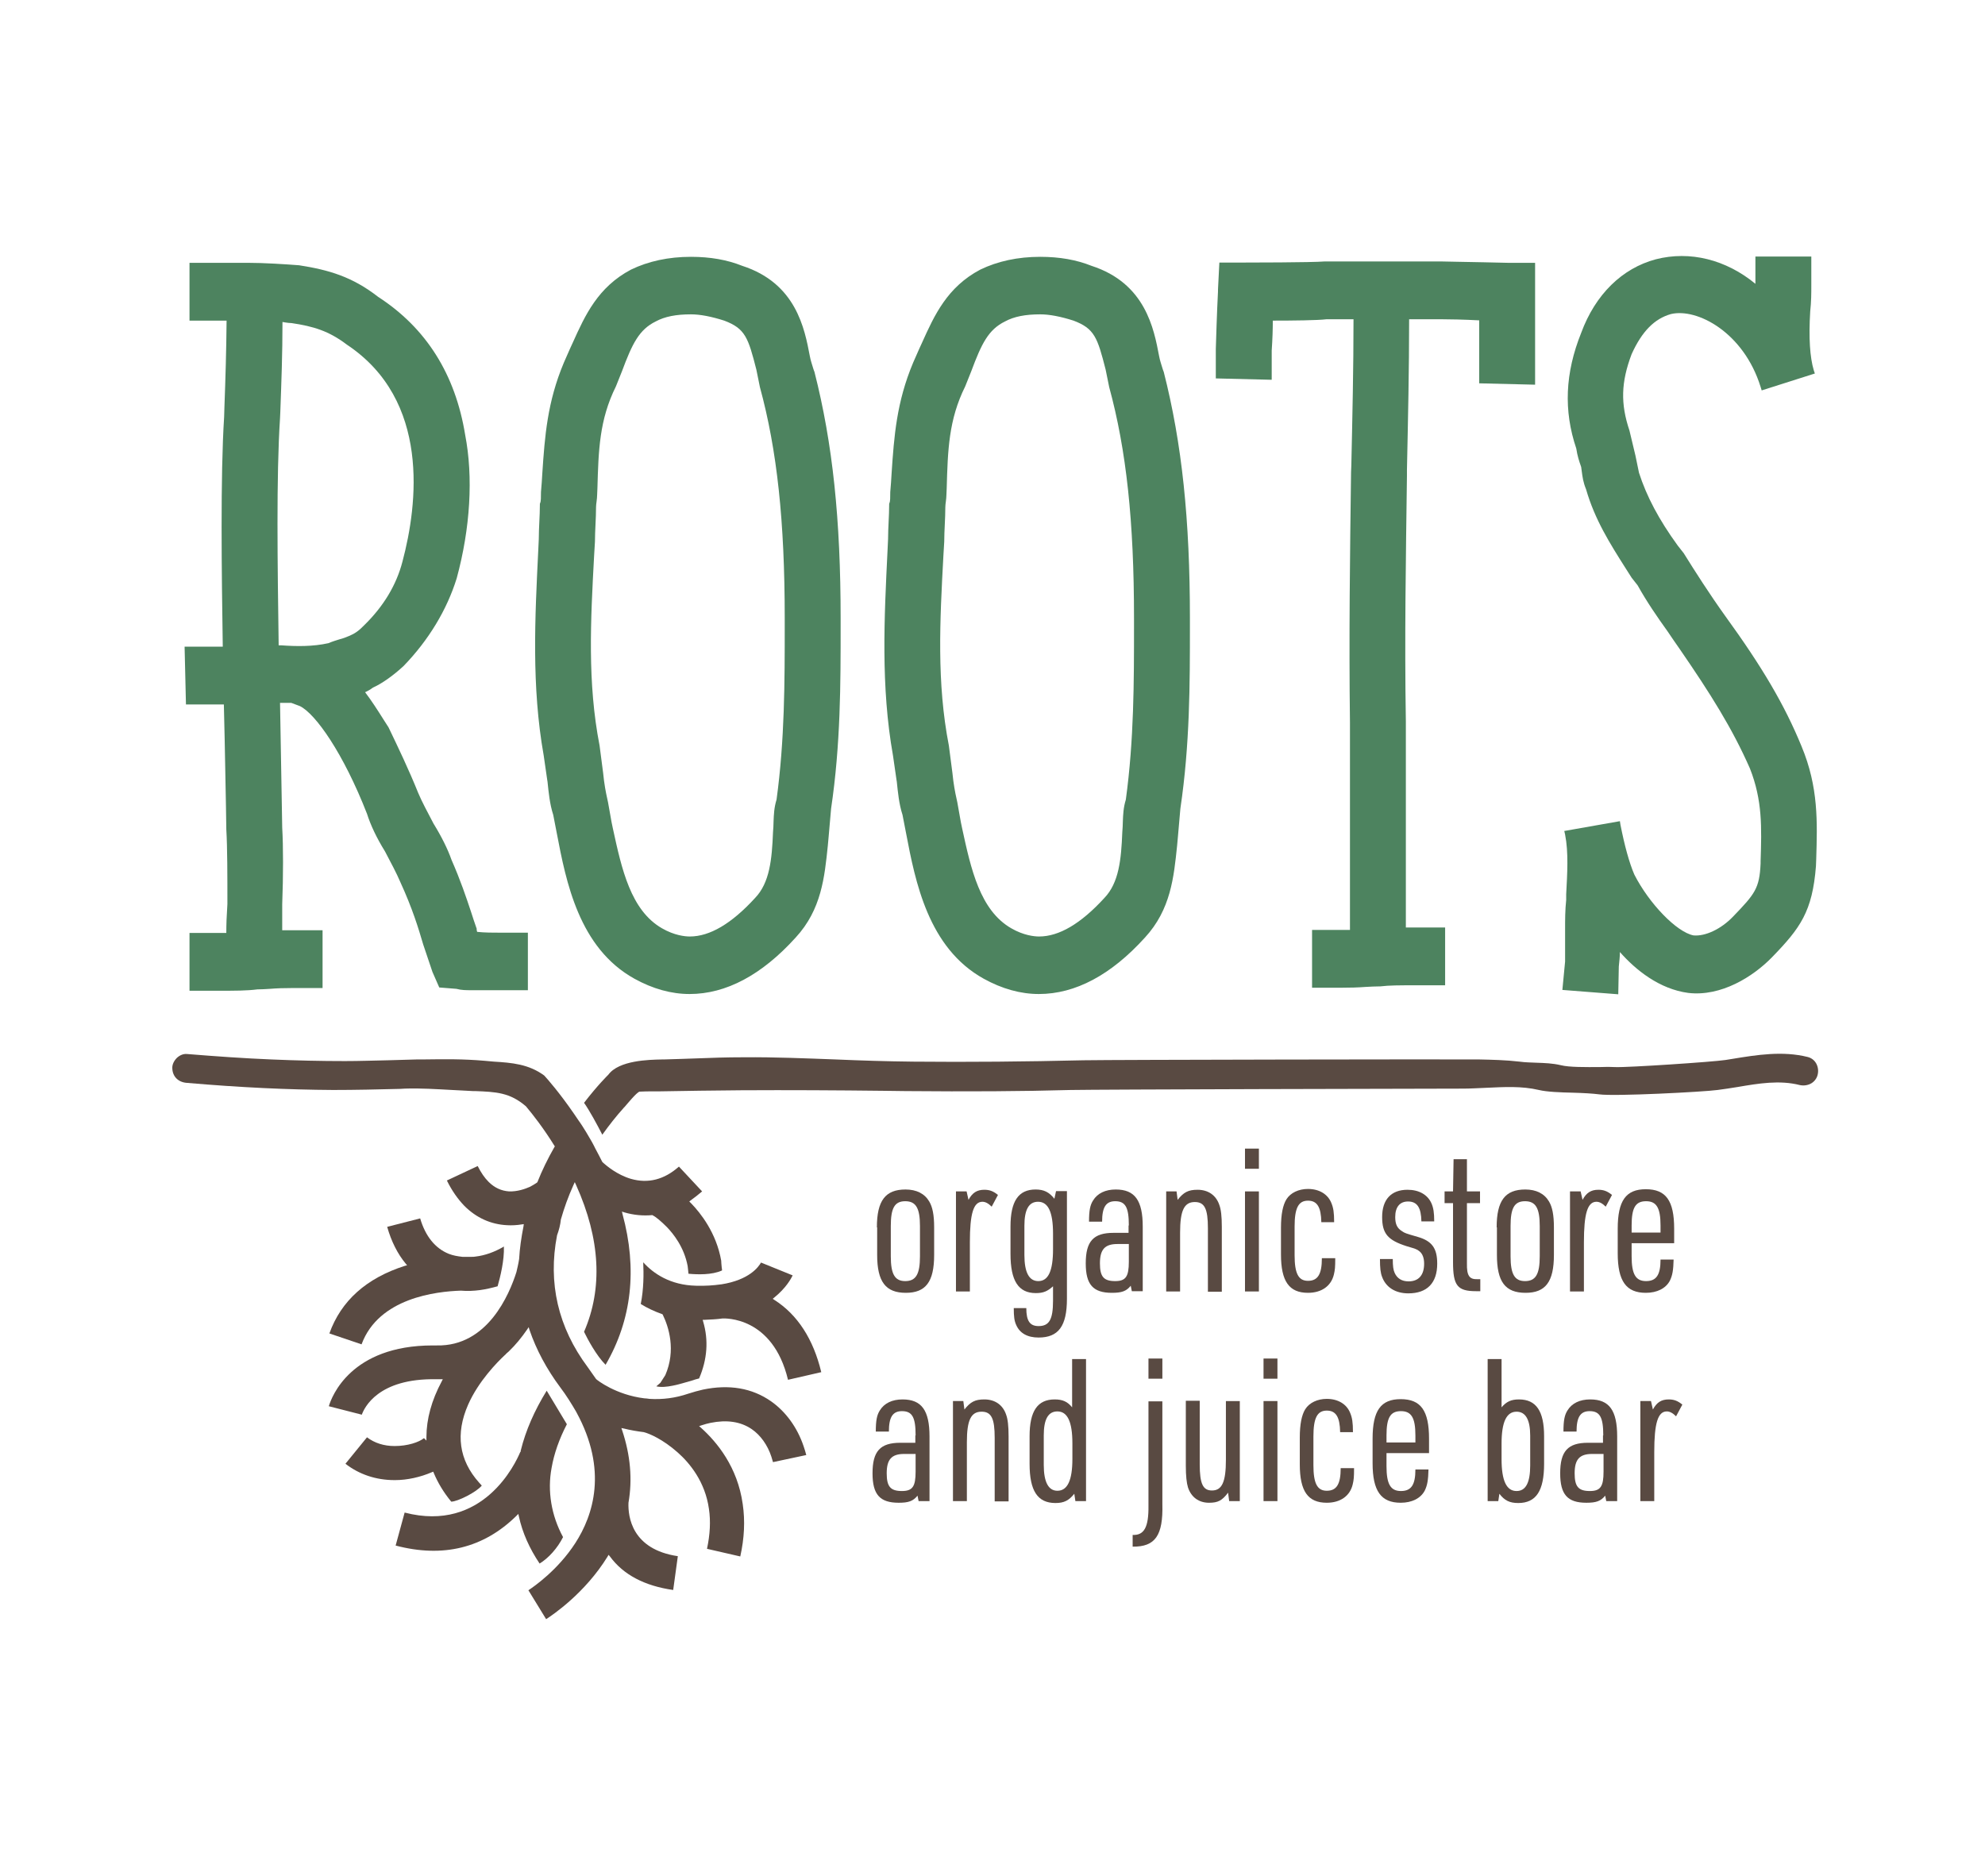 <?xml version="1.0" encoding="utf-8"?>
<!-- Generator: Adobe Illustrator 21.0.0, SVG Export Plug-In . SVG Version: 6.00 Build 0)  -->
<svg version="1.1" xmlns="http://www.w3.org/2000/svg" xmlns:xlink="http://www.w3.org/1999/xlink" x="0px" y="0px"
	 viewBox="0 0 728 688" style="enable-background:new 0 0 728 688;" xml:space="preserve">
<style type="text/css">
	.st0{fill:#4D835F;}
	.st1{fill:#594A42;}
	.st2{fill:#007C6E;}
</style>
<g id="background">
</g>
<g id="object">
	<g>
		<path class="st0" d="M69.5,257l-0.4-18.5H83c-0.4-30.3-0.9-64.2,0.4-85.5c0.4-12.7,0.9-24,0.9-36.6H70.8V97.7h20
			c5.7,0,13.5,0.5,18.7,0.9c11.8,1.8,19.6,4.5,28.3,11.3c17.4,11.3,27.9,28,31.4,49.8c3,15.8,1.7,34.4-3.1,52
			c-3.5,11.3-10,22.2-19.2,31.7c-3.9,3.6-7.8,6.3-10.9,7.7c-1.7,1.4-3,1.8-4.4,2.3c3,3.6,6.1,8.6,9.6,14c3.5,7.2,7.4,15.4,10.9,24
			c1.3,3.2,3.5,7.2,5.7,11.3c3,5,5.2,9.5,6.5,13.1c4.8,10.9,7,19,9.1,24.9c0,1.4,0.4,1.8,0.4,2.3c3.1,0.5,6.5,0.5,9.6,0.5h8.7v18.5
			h-8.7h-10.9c-1.7,0-3.5,0-5.2-0.5l-5.7-0.5l-2.2-5l-3-9c-1.7-5.9-3.9-13.6-8.7-24c-1.3-3.2-3.5-7.2-5.7-11.3
			c-3-5-5.2-9.5-6.5-13.6c-8.3-21.3-18.7-37.1-25.3-40.3l-3.5-1.4h-5.7c0.4,25.3,0.9,45.2,0.9,47c0.4,6.8,0.4,17.6,0,28v10.9H117
			V361h-9.1c-6.5,0-10,0.5-13.5,0.5c-3.9,0.5-7.8,0.5-14.8,0.5h-8.7v-18.5h13.5c0-3.6,0-6.8,0.4-11.8c0-10.4,0-20.8-0.4-27.6
			c0-5-0.4-23.5-0.9-47H69.5z M100.9,238h2.2c6.5,0.5,12.2,0.5,17.9-0.9c3-1.4,4.8-1.4,7.8-2.7c2.2-0.9,3.9-2.3,5.7-4.1
			c7.4-7.2,12.2-15.4,14.4-24c3.5-13.1,13.9-57.9-20.9-81c-6.5-5-12.2-6.8-20.9-8.1c-1.3,0-3-0.5-4.8-0.5c0,13.1-0.4,24.4-0.9,36.6
			C100,174.7,100.5,207.2,100.9,238"/>
		<path class="st0" d="M193.7,363.2h-20.9c-1.8,0-3.6,0-5.4-0.5l-6.3-0.5l-2.5-5.7l-3.4-10.1c-1.7-5.8-3.9-13.1-8.4-22.9
			c-1.3-3.1-3.5-7.2-5.6-11.2c-3.1-5-5.3-9.7-6.6-13.8c-8.7-22.3-18.9-36.7-24.6-39.5l-3.2-1.2h-4.1c0.2,13.8,0.5,25.9,0.6,34.2
			c0.1,6.7,0.2,10.8,0.2,11.6c0.4,6.8,0.4,17.6,0,28.1l0,9.5h14.8v21.2h-10.5c-3.7,0-6.4,0.1-8.8,0.3c-1.7,0.1-3.2,0.2-4.6,0.2
			c-4,0.5-7.9,0.5-14.9,0.5h-10v-21.2H83c0-3.2,0.1-6.1,0.4-10.6c0-10.1,0-20.7-0.4-27.4c0-3.1-0.2-11.3-0.4-22.7
			c-0.1-6.7-0.3-14.6-0.5-23.1H68.2l-0.5-21.2h14c-0.4-26.7-0.9-62.6,0.5-84.3l0.1-3.4c0.4-10.7,0.7-20.9,0.8-31.9H69.5V96.4h21.4
			c5.8,0,13.6,0.5,18.8,0.9c10.9,1.7,19.5,4.2,29,11.6c17.6,11.4,28.3,28.4,31.9,50.6c3,15.5,1.9,34.2-3.1,52.6
			c-3.6,11.6-10.3,22.7-19.5,32.2c-3.9,3.6-7.9,6.4-11.2,7.9c-1.1,0.8-2,1.3-2.9,1.7c2.3,3,4.6,6.6,7,10.4l1.6,2.5
			c3.5,7.3,7.4,15.4,10.9,24.1c1.3,3.1,3.5,7.2,5.6,11.2c2.9,4.7,5.2,9.3,6.6,13.3c3.3,7.5,5.4,13.8,7.1,18.9c0.7,2.3,1.4,4.2,2,6
			l0.1,0.2v0.2c0,0.5,0.1,0.8,0.2,1.1c2.8,0.3,5.8,0.3,8.6,0.3h10V363.2z M162.8,359.8l5.1,0.4c1.6,0.4,3.2,0.4,4.9,0.4h18.3v-15.9
			h-7.4c-3.1,0-6.6,0-9.8-0.5l-1.1-0.2v-1.1c0,0,0,0-0.1-0.1c-0.1-0.4-0.3-1-0.4-1.9c-0.6-1.8-1.3-3.7-2-5.8c-1.7-5-3.7-11.3-7-18.7
			c-1.4-3.9-3.6-8.4-6.5-13c-2.2-4.1-4.4-8.3-5.8-11.5c-3.5-8.5-7.4-16.7-10.8-23.9l-1.4-2.2c-2.8-4.4-5.4-8.5-8-11.6l-1.2-1.5
			l1.8-0.6c1.2-0.4,2.4-0.8,4-2.1l0.3-0.2c3-1.3,6.9-4.1,10.5-7.5c8.9-9.2,15.4-20,18.8-31.1c4.9-17.9,5.9-36.2,3-51.4
			c-3.4-21.4-13.8-37.9-30.8-48.9c-8.1-6.3-15.4-9.2-27.8-11.1c-5.1-0.4-12.8-0.9-18.5-0.9H72.1V115h13.5v1.3
			c0,11.5-0.4,22.1-0.8,33.3l-0.1,3.4c-1.3,22-0.8,58.6-0.4,85.4l0,1.3H70.4l0.4,15.9h13.9l0,1.3c0.2,9,0.3,17.3,0.5,24.4
			c0.2,11.4,0.4,19.6,0.4,22.7c0.4,6.7,0.4,17.3,0.4,27.6c-0.4,5-0.4,8.2-0.4,11.8v1.3H72.1v15.9h7.4c7,0,10.8,0,14.7-0.4l0.2,0
			c1.4,0,2.9-0.1,4.6-0.2c2.3-0.1,5.1-0.3,8.9-0.3h7.8v-15.9h-14.8v-12.2c0.4-10.5,0.4-21.2,0-28c0-0.9-0.1-5.1-0.2-11.6
			c-0.2-8.6-0.4-21.2-0.7-35.5l0-1.3h7.2l3.7,1.4c7.3,3.5,18,20.4,26,41c1.3,4,3.4,8.5,6.4,13.4c2.2,4.1,4.4,8.3,5.8,11.5
			c4.6,9.9,6.7,17.3,8.5,23.2l0.3,0.9l3,9L162.8,359.8z M109.9,239.6c-2.4,0-4.7-0.1-6.9-0.3l-3.4,0l0-1.3
			c-0.4-29.5-0.9-63,0.4-84.7l0.1-2.2c0.4-11.4,0.8-22.1,0.8-34.4v-1.3h1.3c1,0,2,0.1,2.9,0.3c0.7,0.1,1.4,0.2,1.9,0.2l0.2,0
			c8.5,1.3,14.5,3.1,21.5,8.4c23.7,15.7,31.3,45,21.4,82.4c-2.3,9-7.2,17.2-14.7,24.6c-2,2.1-3.9,3.4-6.1,4.3
			c-1.6,0.7-2.8,1.1-4.1,1.4c-1.2,0.3-2.3,0.7-3.7,1.3l-0.2,0.1C117.4,239.3,113.6,239.6,109.9,239.6 M102.2,236.7h0.9
			c5.6,0.4,11.6,0.5,17.4-0.8c1.6-0.7,2.8-1,4-1.4c1.2-0.3,2.3-0.7,3.7-1.3c1.9-0.8,3.5-1.9,5.3-3.8c7.2-7,11.9-14.9,14.1-23.4
			c5.6-21,10.3-59.2-20.4-79.6c-6.6-5-12.2-6.7-20.3-7.9c-0.7,0-1.4-0.1-2.1-0.2c-0.4-0.1-0.8-0.1-1.2-0.2c0,11.8-0.4,22.1-0.8,33.1
			l-0.1,2.2C101.3,174.7,101.8,207.5,102.2,236.7"/>
		<path class="st0" d="M233.3,357.9c-19.6-10.9-24.4-34.4-27.9-52.5l-1.3-6.8c-1.3-4.1-1.7-8.6-2.2-12.7l-1.3-9
			c-4.8-26.7-3-53.4-1.7-79.2c0-4.1,0.4-8.6,0.4-12.7c0.4-0.9,0.4-2.3,0.4-4.5c1.3-16.3,1.3-30.3,8.3-47l2.2-5
			c4.8-10.4,9.1-21.7,21.8-28.5c6.5-3.2,13.9-4.5,21.3-4.5c6.5,0,12.6,0.9,18.3,3.2c18.3,5.9,21.8,20.4,24,32.1
			c0.4,2.3,1.3,4.5,1.7,5.9c6.5,25.8,9.6,53.8,9.6,90v2.7c0,21.3,0,43.4-3.5,67l-0.9,10.4c-1.3,12.2-1.7,25.3-11.8,36.2
			c-12.2,13.6-24.8,20.4-37.9,20.4C246.4,363.3,239.9,361.5,233.3,357.9 M239.9,116.7c-6.5,3.2-9.1,8.6-13.1,19l-2.2,5.4
			c-6.5,13.1-6.5,25.3-7,40.3c0,1.4-0.4,3.2-0.4,4.5c0,4.1-0.4,8.6-0.4,12.7c-1.3,25.3-3,50.2,1.7,75.1l1.3,10
			c0.4,5,1.3,8.6,1.7,10.9l1.3,7.2c3.5,15.8,6.5,32.6,19.2,39.8c3.9,2.3,7.8,3.2,10.9,3.2c7.8,0,16.1-5,24.8-14.5
			c5.7-5.9,6.5-14.5,7-24.9c0.4-4.1,0-7.7,1.3-11.8c3-22.2,3-43.9,3-64.2v-2.7c0-34.4-2.6-61.1-9.1-85l-1.3-6.3
			c-3-12.2-4.4-15.8-12.6-19c-4.4-1.4-8.7-2.3-12.6-2.3C247.7,114,243.3,114.9,239.9,116.7"/>
		<path class="st0" d="M252.9,364.6c-6.7,0-13.5-1.9-20.2-5.6c-20.4-11.3-25.1-35.6-28.5-53.4l-1.3-6.7c-1.3-4-1.7-8.4-2.1-12.2
			l-0.1-0.6l-1.3-9c-4.5-25.3-3.2-50.6-2-75.1l0.2-4.3c0-2,0.1-4.2,0.2-6.3c0.1-2.1,0.2-4.3,0.2-6.3v-0.3l0.1-0.3
			c0.3-0.6,0.3-2,0.3-4c0.2-2.5,0.4-4.8,0.5-7c0.9-13.4,1.8-26,7.9-40.5l2.2-5c0.4-0.8,0.7-1.6,1.1-2.4c4.5-10,9.2-20.3,21.3-26.7
			c6.4-3.1,13.8-4.7,22-4.7c7.1,0,13.3,1.1,18.8,3.3c19.8,6.4,22.9,23.1,24.8,33.1c0.3,1.7,0.9,3.3,1.3,4.7c0.1,0.4,0.3,0.8,0.4,1.1
			c6.7,26.3,9.6,54.2,9.6,90.4v2.7c0,21.4,0,43.5-3.5,67.1l-0.9,10.3c-0.1,1.1-0.2,2.2-0.3,3.3c-1.2,11.5-2.3,23.4-11.8,33.7
			C279.4,357.6,266.3,364.6,252.9,364.6 M234,356.7c6.3,3.5,12.7,5.3,19,5.3c12.6,0,25-6.7,36.9-19.9c8.8-9.6,10-21.1,11.1-32.2
			c0.1-1.1,0.2-2.2,0.3-3.3l0.9-10.4c3.5-23.5,3.5-45.5,3.5-66.8v-2.7c0-36-2.9-63.7-9.5-89.7c-0.1-0.2-0.2-0.6-0.3-0.9
			c-0.5-1.3-1.1-3.2-1.4-5c-2.4-12.8-6.1-25.7-23.1-31.1c-5.3-2.1-11.1-3.1-17.9-3.1c-7.7,0-14.8,1.5-20.8,4.4
			c-11.2,6-15.7,15.9-20.1,25.5c-0.4,0.8-0.7,1.6-1.1,2.4l-2.2,5c-5.9,14.1-6.7,26.5-7.7,39.7c-0.2,2.3-0.3,4.6-0.5,7
			c0,2.1,0,3.6-0.4,4.7c0,2-0.1,4.1-0.2,6.1c-0.1,2.1-0.2,4.3-0.2,6.3l-0.2,4.4c-1.3,24.3-2.5,49.5,1.9,74.5l1.4,9.8
			c0.4,3.8,0.9,8,2.1,11.8l0,0.2l1.3,6.8C210.1,322.4,214.6,346,234,356.7 M252.9,346.1c-3.7,0-7.8-1.2-11.5-3.3
			c-12.5-7.2-15.9-22.9-19.3-38.2l-0.5-2.5l-1.3-7.3c-0.1-0.4-0.2-0.8-0.3-1.3c-0.5-2.3-1.1-5.5-1.5-9.7l-1.3-9.9
			c-4.5-23.3-3.3-46.2-2-70.4l0.3-5c0-2,0.1-4.2,0.2-6.3c0.1-2.1,0.2-4.3,0.2-6.3c0-0.8,0.1-1.6,0.2-2.4c0.1-0.7,0.2-1.5,0.2-2.1
			l0.1-2.4c0.4-13.8,0.7-25.8,7-38.5l2.1-5.3c3.7-9.9,6.5-16.2,13.7-19.7c3.7-1.9,8.3-2.9,14.1-2.9c3.7,0,8.1,0.8,13,2.3
			c9,3.4,10.4,7.5,13.5,19.9l1.3,6.4c6.3,23.3,9.2,49.6,9.2,85.3v2.7c0,20.7,0,42.2-3.1,64.4l0,0.2c-0.8,2.6-0.9,4.9-1,7.5
			c0,1.3-0.1,2.6-0.2,4c-0.4,10.3-1.3,19.4-7.3,25.6C269.7,341,261,346.1,252.9,346.1 M253.4,115.3c-5.4,0-9.6,0.8-12.9,2.6l0,0
			c-6.1,3-8.6,8.1-12.4,18.3l-2.2,5.5c-6.1,12.3-6.4,23.4-6.8,37.5l-0.1,2.3c0,0.7-0.1,1.6-0.2,2.4c-0.1,0.7-0.2,1.5-0.2,2.1
			c0,2.1-0.1,4.3-0.2,6.4c-0.1,2.1-0.2,4.3-0.2,6.3l-0.3,5c-1.3,24-2.5,46.7,2,69.8l1.3,10c0.4,4.1,1,7.2,1.5,9.4
			c0.1,0.5,0.2,1,0.3,1.4l1.3,7.3l0.5,2.4c3.2,14.7,6.5,29.9,18,36.5c4.5,2.6,8.4,3,10.2,3c7.3,0,15.3-4.7,23.9-14.1
			c5.4-5.6,6.2-14.2,6.6-24.1c0.1-1.4,0.2-2.7,0.2-3.9c0.1-2.6,0.2-5.2,1.1-8.1c3-22,3-43.3,3-63.9v-2.7c0-35.5-2.8-61.6-9.1-84.7
			l-1.3-6.4c-3-11.8-4.1-15.1-11.8-18C260.9,116.1,256.8,115.3,253.4,115.3"/>
		<path class="st0" d="M361.4,357.9c-19.6-10.9-24.4-34.4-27.9-52.5l-1.3-6.8c-1.3-4.1-1.7-8.6-2.2-12.7l-1.3-9
			c-4.8-26.7-3-53.4-1.7-79.2c0-4.1,0.4-8.6,0.4-12.7c0.4-0.9,0.4-2.3,0.4-4.5c1.3-16.3,1.3-30.3,8.3-47l2.2-5
			c4.8-10.4,9.1-21.7,21.8-28.5c6.5-3.2,13.9-4.5,21.3-4.5c6.5,0,12.6,0.9,18.3,3.2c18.3,5.9,21.8,20.4,24,32.1
			c0.4,2.3,1.3,4.5,1.7,5.9c6.5,25.8,9.6,53.8,9.6,90v2.7c0,21.3,0,43.4-3.5,67l-0.9,10.4c-1.3,12.2-1.7,25.3-11.8,36.2
			c-12.2,13.6-24.8,20.4-37.9,20.4C374.5,363.3,367.9,361.5,361.4,357.9 M367.9,116.7c-6.5,3.2-9.1,8.6-13.1,19l-2.2,5.4
			c-6.5,13.1-6.5,25.3-7,40.3c0,1.4-0.4,3.2-0.4,4.5c0,4.1-0.4,8.6-0.4,12.7c-1.3,25.3-3,50.2,1.7,75.1l1.3,10
			c0.4,5,1.3,8.6,1.7,10.9l1.3,7.2c3.5,15.8,6.5,32.6,19.2,39.8c3.9,2.3,7.8,3.2,10.9,3.2c7.8,0,16.1-5,24.8-14.5
			c5.7-5.9,6.5-14.5,7-24.9c0.4-4.1,0-7.7,1.3-11.8c3-22.2,3-43.9,3-64.2v-2.7c0-34.4-2.6-61.1-9.1-85l-1.3-6.3
			c-3-12.2-4.4-15.8-12.6-19c-4.4-1.4-8.7-2.3-12.6-2.3C375.8,114,371.4,114.9,367.9,116.7"/>
		<path class="st0" d="M381,364.6c-6.7,0-13.5-1.9-20.2-5.6c-20.4-11.3-25.1-35.6-28.5-53.4l-1.3-6.7c-1.3-4-1.7-8.4-2.1-12.2
			l-0.1-0.6l-1.3-9c-4.5-25.3-3.2-50.6-2-75.1l0.2-4.3c0-2,0.1-4.2,0.2-6.3c0.1-2.1,0.2-4.3,0.2-6.3v-0.3l0.1-0.3
			c0.3-0.6,0.3-2,0.3-4c0.2-2.5,0.4-4.8,0.5-7c0.9-13.4,1.8-26,7.9-40.5l2.2-5c0.4-0.8,0.7-1.6,1.1-2.4c4.5-10,9.2-20.3,21.3-26.7
			c6.4-3.1,13.8-4.7,22-4.7c7.1,0,13.3,1.1,18.8,3.3c19.8,6.4,22.9,23.1,24.8,33.1c0.3,1.7,0.9,3.3,1.3,4.7c0.1,0.4,0.3,0.8,0.4,1.1
			c6.7,26.3,9.6,54.2,9.6,90.4v2.7c0,21.4,0,43.5-3.5,67.1l-0.9,10.3c-0.1,1.1-0.2,2.2-0.3,3.3c-1.2,11.5-2.3,23.4-11.8,33.7
			C407.5,357.6,394.4,364.6,381,364.6 M362,356.7c6.3,3.5,12.7,5.3,19,5.3c12.6,0,25-6.7,36.9-19.9c8.8-9.6,10-21.1,11.1-32.2
			c0.1-1.1,0.2-2.2,0.3-3.3l0.9-10.4c3.5-23.5,3.5-45.5,3.5-66.8v-2.7c0-36-2.9-63.7-9.5-89.7c-0.1-0.2-0.2-0.6-0.3-0.9
			c-0.5-1.3-1.1-3.2-1.4-5c-2.4-12.8-6.1-25.7-23.1-31.1c-5.3-2.1-11.1-3.1-17.9-3.1c-7.7,0-14.8,1.5-20.8,4.4
			c-11.2,6-15.7,15.9-20.1,25.5c-0.4,0.8-0.7,1.6-1.1,2.4l-2.2,5c-5.9,14.1-6.7,26.5-7.7,39.7c-0.2,2.3-0.3,4.6-0.5,7
			c0,2.1,0,3.6-0.4,4.7c0,2-0.1,4.1-0.2,6.1c-0.1,2.1-0.2,4.3-0.2,6.3l-0.2,4.4c-1.3,24.3-2.5,49.5,1.9,74.5l1.4,9.8
			c0.4,3.8,0.9,8,2.1,11.8l0,0.2l1.3,6.8C338.1,322.4,342.7,346,362,356.7 M381,346.1c-3.7,0-7.8-1.2-11.5-3.3
			c-12.5-7.2-15.9-22.9-19.3-38.2l-0.5-2.5l-1.3-7.3c-0.1-0.4-0.2-0.8-0.3-1.3c-0.5-2.3-1.1-5.5-1.5-9.7l-1.3-9.9
			c-4.5-23.3-3.3-46.2-2-70.4l0.3-5c0-2,0.1-4.2,0.2-6.3c0.1-2.1,0.2-4.3,0.2-6.3c0-0.8,0.1-1.6,0.2-2.4c0.1-0.7,0.2-1.5,0.2-2.1
			l0.1-2.4c0.4-13.8,0.7-25.8,7-38.5l2.1-5.3c3.7-9.9,6.5-16.2,13.7-19.7c3.7-1.9,8.3-2.9,14.1-2.9c3.7,0,8.1,0.8,13,2.3
			c9,3.4,10.4,7.5,13.5,19.9l1.3,6.4c6.3,23.3,9.2,49.6,9.2,85.3v2.7c0,20.7,0,42.2-3.1,64.4l0,0.2c-0.8,2.6-0.9,4.9-1,7.5
			c0,1.3-0.1,2.6-0.2,4c-0.4,10.3-1.3,19.4-7.3,25.6C397.7,341,389.1,346.1,381,346.1 M381.5,115.3c-5.4,0-9.6,0.8-12.9,2.6l0,0
			c-6.1,3-8.6,8.1-12.4,18.3l-2.2,5.5c-6.1,12.3-6.4,23.4-6.8,37.5l-0.1,2.3c0,0.7-0.1,1.6-0.2,2.4c-0.1,0.7-0.2,1.5-0.2,2.1
			c0,2.1-0.1,4.3-0.2,6.4c-0.1,2.1-0.2,4.3-0.2,6.3l-0.3,5c-1.3,24-2.5,46.7,2,69.8l1.3,10c0.4,4.1,1,7.2,1.5,9.4
			c0.1,0.5,0.2,1,0.3,1.4l1.3,7.3l0.5,2.4c3.2,14.7,6.5,29.9,18,36.5c4.5,2.6,8.4,3,10.2,3c7.3,0,15.3-4.7,23.9-14.1
			c5.4-5.6,6.2-14.2,6.6-24.1c0.1-1.4,0.2-2.7,0.2-3.9c0.1-2.6,0.2-5.2,1.1-8.1c3-22,3-43.3,3-63.9v-2.7c0-35.5-2.8-61.6-9.1-84.7
			l-1.3-6.4c-3-11.8-4.1-15.1-11.8-18C389,116.1,384.9,115.3,381.5,115.3"/>
		<path class="st0" d="M561.8,139.8l-17.9-0.5v-23.1c-7-0.5-13.9-0.5-15.2-0.5h-13.1c0,19.5-0.4,38.5-0.9,57.9
			c-0.4,30.3-0.9,60.2-0.4,90.9v76.9h14.4v18.5h-9.1c-6.5,0-10,0-13.5,0.5c-3.9,0-7.8,0.5-14.8,0.5h-8.7v-18.5h13.9v-77.4
			c-0.4-30.8,0-61.5,0.4-91.8c0.4-19.5,0.9-38,0.9-57.5h-11.3c-3,0.5-13.5,0.5-20.9,0.5c0,3.2,0,7.2-0.4,12.2v9.5l-17.9-0.5v-9.5
			c0.4-16.3,0.9-21.3,0.9-21.7l0.4-8.6h8.3c0,0,24.4,0,29.2-0.5h42.7c1.7,0,23.5,0.5,24.4,0.5h8.7V139.8z"/>
		<path class="st0" d="M491.2,362.3h-10v-21.2h13.9v-76c-0.4-30.9,0-61.9,0.4-91.9l0.1-2.5c0.4-18.2,0.8-35.5,0.8-53.6h-9.9
			c-3.1,0.4-12.4,0.5-19.7,0.5c0,3-0.1,6.6-0.4,11l0,10.7l-20.5-0.5v-10.8c0.4-13.4,0.7-19.2,0.8-21.1c0-0.4,0-0.6,0-0.7l0.5-9.9
			h9.5c0.2,0,24.4,0,29.1-0.4l42.8,0c1,0,8.7,0.2,15.5,0.3c4.4,0.1,8.6,0.2,8.9,0.2h10v44.7l-20.5-0.5v-23.1
			c-5.6-0.3-11.1-0.4-13.9-0.4h-11.8c0,18.6-0.4,36.4-0.8,55.3l0,2.1c-0.4,30.7-0.9,59.6-0.4,90.1v75.6H530v21.2h-10.5
			c-6.4,0-9.9,0-13.3,0.4l-0.2,0c-1.6,0-3.3,0.1-5.2,0.2C498.2,362.2,495.2,362.3,491.2,362.3 M483.8,359.7h7.4
			c3.9,0,6.9-0.1,9.5-0.3c1.9-0.1,3.6-0.2,5.3-0.2c3.5-0.5,7.1-0.5,13.6-0.5h7.8v-15.9H513v-78.2c-0.4-30.5,0-59.5,0.4-90.2l0-2.1
			c0.4-19.3,0.8-37.6,0.8-56.6v-1.3h14.4c3.1,0,9.2,0.1,15.3,0.5l1.2,0.1v23l15.2,0.4V99.1h-7.4c-0.4,0-3.6-0.1-9-0.2
			c-6.4-0.1-14.4-0.3-15.4-0.3H486c-4.7,0.4-28.2,0.5-29.2,0.5h-7l-0.4,7.4c0,0,0,0.3,0,0.7c-0.1,1.9-0.5,7.6-0.8,20.9v8.2l15.2,0.4
			v-8.2c0.4-5,0.4-9,0.4-12.2V115h1.3c7.1,0,17.8,0,20.7-0.4l0.2,0h12.6v1.3c0,18.6-0.4,36.3-0.8,55l-0.1,2.5
			c-0.4,29.9-0.9,60.9-0.4,91.8v78.7h-13.9V359.7z"/>
		<path class="st0" d="M592.3,363.3l-17.9-1.4l0.9-9v-12.2c0-3.2,0-6.8,0.4-10.4V328c0.4-7.7,0.9-15.4-0.4-22.2l17.9-3.2
			c1.3,6.8,3,13.6,5.2,18.5c5.2,10.4,15.7,21.7,22.7,23.1c4.8,0.5,10.9-2.3,15.7-7.2c8.3-8.6,10-10.9,10.5-20.4
			c0.4-13.1,0.9-23.1-3.9-35.3c-6.5-14.9-14.8-28-25.7-43.9c-5.2-7.7-10.9-14.9-15.7-23.5l-2.2-2.7c-6.5-10.4-13.1-19.9-16.6-32.1
			c-1.3-3.2-1.3-5-1.7-8.1c-0.4-1.4-1.3-3.6-1.7-6.8c-4.8-14-3.9-27.6,1.7-41.6c5.2-14,14.8-23.1,26.6-26.2
			c12.2-3.2,25.3,0,36.2,9.5c0.4,0.5,0.9,0.9,1.3,0.9V95.5h17.9v9c0,3.2,0,5.9-0.4,9.5c-0.4,7.7-0.4,16.3,1.3,22.2l-17,5.4
			c-4.4-14-19.6-31.2-34.4-27.6c-6.5,1.8-11.3,6.8-15.2,15.4c-3.9,10.4-4.4,18.5-0.9,29l2.2,9l1.3,6.3c3,9.5,7.8,18.1,14.4,27.1
			l2.2,2.7c4.8,7.7,10,15.8,15.2,23.1c11.8,16.3,20.9,30.8,27.9,47.5c6.5,15.8,5.7,29,5.2,43.4c-1.3,16.3-5.7,22.2-15.7,32.6
			c-6.5,6.8-17.9,14-29.6,12.7c-10.5-1.4-19.6-8.6-26.6-17.2c0,3.2,0,5.4-0.4,8.6L592.3,363.3z"/>
		<path class="st0" d="M593.5,364.7l-20.5-1.6l1-10.4l0-12.1c0-3.2,0-6.8,0.4-10.5V328c0.4-7.6,0.9-15.3-0.4-21.9l-0.3-1.3l20.4-3.6
			l0.2,1.3c1.5,7.6,3.2,13.9,5.1,18.3c5.4,10.6,15.5,21.1,21.7,22.3c4.3,0.4,10.1-2.3,14.5-6.9c8-8.3,9.7-10.3,10.1-19.5l0-0.8
			c0.4-12.4,0.7-22.3-3.9-34c-6.5-14.8-14.6-27.6-25.6-43.6c-1.5-2.2-3.1-4.4-4.6-6.7c-3.8-5.3-7.6-10.8-11-16.9l-2.2-2.8
			c-0.7-1.1-1.4-2.2-2.1-3.3c-5.9-9.3-11.4-18-14.6-29.1c-1.1-2.7-1.3-4.5-1.6-6.7c-0.1-0.5-0.1-1-0.2-1.5l-0.2-0.6
			c-0.5-1.4-1.2-3.5-1.6-6.2c-4.7-13.9-4.1-27.7,1.8-42.4c5.2-14.1,15-23.7,27.4-27c12.5-3.2,25.7,0.1,36.5,9v-10h20.5v10.4
			c0,3.2,0,6-0.4,9.7c-0.6,9.8-0.1,16.9,1.3,21.6l0.4,1.2l-19.5,6.2l-0.4-1.3c-6.2-20-23.3-29-32.9-26.7c-6,1.7-10.6,6.3-14.4,14.7
			c-3.9,10.3-4.1,18.2-0.8,28l2.2,9.2l1.3,6.3c2.8,8.7,7.3,17.2,14.2,26.7l2.2,2.8c4.1,6.6,9.6,15.2,15.2,23
			c13.7,18.9,21.8,32.7,28,47.8c6.3,15.1,5.8,27.9,5.4,41.4l-0.1,2.6c-1.3,16.6-5.7,22.7-16.1,33.4c-7,7.2-18.7,14.5-30.7,13.1
			c-10.6-1.4-19.3-8.4-25.1-15c0,1.7-0.2,3.3-0.4,5.3L593.5,364.7z M575.9,360.7l15.2,1.2l0.4-7.7c0.4-3.2,0.4-5.4,0.4-8.5V342
			l2.3,2.9c5.5,6.8,14.5,15.3,25.7,16.7c11.1,1.3,22-5.5,28.5-12.3c9.9-10.3,14.1-16,15.3-31.8l0.1-2.5c0.4-13.2,0.8-25.7-5.2-40.3
			c-6.2-14.8-14.2-28.5-27.7-47.2c-5.6-7.8-11.1-16.4-15.3-23.1l-2.1-2.7c-7.1-9.8-11.7-18.5-14.6-27.6l0-0.1l-1.3-6.3l-2.2-9
			c-3.5-10.4-3.2-18.7,0.9-29.7c4.2-9.2,9.3-14.3,16.1-16.2c15.2-3.7,30.6,13,35.6,27.2l14.6-4.7c-1.2-5-1.6-12-1-21.4
			c0.4-3.6,0.4-6.3,0.4-9.4v-7.7h-15.2v11.3h-1.3c-1,0-1.7-0.7-2.2-1.3c-10.2-8.9-22.9-12.2-34.9-9.1c-11.6,3.1-20.7,12.2-25.7,25.4
			c-5.7,14.1-6.3,27.5-1.7,40.7l0.1,0.2c0.4,2.6,1,4.5,1.5,5.9l0.3,0.9c0.1,0.6,0.2,1.2,0.2,1.7c0.3,2.2,0.5,3.7,1.4,6.1l0,0.1
			c3.1,10.7,8.5,19.3,14.3,28.5c0.7,1.1,1.4,2.2,2.1,3.3l2.3,2.8c3.4,6,7.2,11.5,11,16.7c1.6,2.2,3.1,4.4,4.7,6.7
			c11.1,16.1,19.3,29.1,25.8,44.1c4.8,12.3,4.5,22.3,4.1,35.1l0,0.8c-0.5,10.1-2.6,12.7-10.8,21.2c-5,5.2-11.4,8.1-16.8,7.6
			c-7.8-1.5-18.5-13.5-23.7-23.8c-1.9-4.4-3.6-10.3-5.1-17.6l-15.3,2.7c1.1,6.6,0.6,14,0.2,21.2l0,2.3l0,0.1
			c-0.4,3.5-0.4,7.1-0.4,10.2v12.2L575.9,360.7z"/>
		<path class="st1" d="M275.7,524.2c3.2,2.2,5.8,5.8,7.2,10.1c0.2,0.6,0.4,1.3,0.6,2l12.2-2.6c-0.3-1.1-0.6-2.2-1-3.3
			c-2.3-6.8-6.5-12.6-11.9-16.4c-7-4.9-15.4-6.3-25-4.3c-1.7,0.4-3.6,0.9-5.4,1.5c-4.7,1.6-9.4,2.2-14.2,1.9
			c-0.7-0.1-1.3-0.2-1.9-0.2c-10.5-1.3-17.3-6.7-17.6-7l-0.1-0.1c-1.1-1.6-2.1-3-3.1-4.4c-10.8-14.5-14.6-30.8-11.2-48.3
			c0.7-1.9,1.2-3.8,1.4-5.8c1.2-4.2,2.7-8.4,4.6-12.6l0.5-1.1l0.5,1.1c8.9,19.8,9.8,37.9,2.9,53.8c1.3,2.7,4.5,8.7,7.9,12.1
			c9.6-16.5,11.7-35.1,6.2-55.3l-0.2-0.9l0.9,0.3c3.4,1,6.9,1.3,10.2,1l0.1,0l0.1,0.1c1.1,0.5,3,2.1,5.2,4.3
			c2.3,2.4,6.3,7.3,7.6,14.3c0.1,0.6,0.2,2,0.3,2.8c3.2,0.3,8.6,0.5,12.3-1.2c0-0.3,0-0.6-0.1-1c-0.1-1-0.2-2.1-0.2-2.6
			c-1.8-10.3-7.7-17.6-11-21l-0.7-0.7l0.5-0.4c1.4-1,2.8-2.1,4.2-3.3l-8.5-9.1c-5.4,4.8-11.3,6.3-17.6,4.5c-5.1-1.5-9-4.8-10.5-6.2
			l-0.1-0.2c-0.8-1.6-1.6-3.1-2.4-4.6l-0.6-1.2h0c-0.7-1.4-1.7-3-2.8-4.9l-1.5-2.4c-0.5-0.7-0.9-1.4-1.3-1.9l-1.7-2.5
			c-5.3-7.7-9.7-12.7-10.9-14c-5.7-4.2-11.9-4.7-18.5-5.1c-1.1-0.1-2.2-0.2-3.3-0.3c-8-0.7-14.7-0.6-22.4-0.5l-2.4,0
			c-3.5,0.1-7,0.2-10.5,0.3c-5.3,0.1-10.7,0.3-16,0.3c-8.7,0-17.8-0.2-27.1-0.6c-9.7-0.4-19.8-1.1-30.9-2c-1.2-0.1-2.5,0.4-3.6,1.4
			c-1.1,1.1-1.8,2.5-1.7,3.9c0.1,3,2.2,5.1,5.4,5.3c19.7,1.7,37.2,2.5,53.6,2.6c8.2,0,16.5-0.2,24.5-0.4l1.8-0.1
			c5.7-0.2,11.6,0.2,17.3,0.5c2.6,0.1,5.2,0.3,7.6,0.4l0.8,0c7.7,0.3,12.8,0.5,18.7,5.6c2.6,3.1,6.5,8.1,10.4,14.4l0.2,0.3l-0.2,0.3
			c-2.4,4.2-4.5,8.5-6.2,12.8l-0.1,0.1l-0.1,0.1c-0.7,0.5-1.6,1-2.5,1.5c-1.8,0.8-4.6,1.8-7.7,1.7c-2.8-0.2-5.3-1.3-7.5-3.5
			c-1.5-1.5-2.8-3.4-4-5.8l-11.3,5.3c1.8,3.7,4,6.8,6.4,9.3c4.4,4.4,9.7,6.8,15.7,7.1c1.7,0.1,3.6,0,5.4-0.3l0.7-0.1l-0.1,0.8
			c-0.8,4.1-1.4,8.1-1.6,12c-0.3,1.9-0.7,3.5-1,4.8c-2.6,8.2-10.6,27.3-29.2,26.9c-0.5,0-1,0-1.5,0c-30.1,0-37.1,18.9-38.1,22.3
			l12.1,3.1c0.9-2.5,5.9-13.4,27.3-13c0.3,0,0.6,0,0.9,0l1.5,0l-0.4,0.8c-3.7,6.9-5.6,13.8-5.6,20.4v1.3l-0.9-0.9
			c-1.8,1.5-6,2.9-10.7,2.9h-0.1c-3.9,0-7.3-1.1-10.1-3.2l-7.9,9.7c5,3.9,11.2,6,18,6h0.2c4.5,0,9.3-1.1,13.5-2.9l0.5-0.2l0.2,0.5
			c1.5,3.6,3.6,7.1,6.4,10.5h0c2.3,0,9.3-3.5,11.2-5.9l-1-1.1c-7.4-8.3-8.7-17.9-4-28.6c3.8-8.6,10.7-15.6,13.5-18.2
			c0.1-0.1,0.3-0.2,0.4-0.4l0.2-0.2c0.3-0.2,0.5-0.5,0.7-0.6l0.2-0.2c2.4-2.3,4.6-5,6.6-7.9l0.6-0.9l0.3,1
			c2.5,7.3,6.3,14.4,11.3,21.1c2.2,2.9,4.1,6,5.8,8.9l0.1,0.2c11.6,21.2,6.2,37.8-0.4,48c-6.4,9.9-15.1,15.9-17.2,17.3l6.5,10.6
			c2.5-1.6,14.3-9.6,22.5-22.9l0.4-0.7l0.5,0.6c4.9,6.7,12.7,10.8,23.2,12.3l1.7-12.4c-16.9-2.5-18.3-14.5-18.1-19.6
			c1.5-8.6,0.7-17.5-2.3-26.5l-0.3-0.9l1,0.2c2.4,0.6,4.8,1,7.2,1.3c2,0.5,7,2.6,12.5,7.5c4.4,3.9,10,10.7,11.4,20.6
			c0.7,4.6,0.4,9.5-0.7,14.7l12.2,2.8c1.5-6.7,1.8-13.1,0.9-19.2c-1.9-13.6-9.4-22.7-15.3-28l-0.7-0.6l0.9-0.3
			c1.2-0.4,2.3-0.7,3.3-0.9C266.5,520.7,271.6,521.4,275.7,524.2"/>
		<path class="st1" d="M191,532l-0.1,0.6l-0.1,0c-1.7,4.1-13.6,29.7-42.4,22.2l-3.3,12.1c17.4,4.6,32.3,0.9,44.3-10.9l0.7-0.7
			l0.2,0.9c1.3,6,3.9,11.8,7.6,17.3c3.3-2,6.6-5.7,8.6-9.7c-4.3-7.9-5.8-16.9-4.2-25.4c0.9-5.2,2.8-10.6,5.6-16l-7.4-12.3
			C196,517.4,192.8,524.7,191,532"/>
		<path class="st1" d="M169,473.4c2.4,0.2,4.7,0.1,7-0.2c2.2-0.3,4.3-0.8,6.5-1.4c1-3.5,2.5-9.6,2.3-14.6c-0.1,0.1-0.2,0.1-0.3,0.2
			c-3.1,1.8-6.6,3.1-10.1,3.5c-0.5,0.1-0.9,0.1-1.4,0.1l-0.3,0c-0.7,0-1.7,0-3.1,0c-1.8-0.2-3.5-0.5-5-1.1c-5-2-8.6-6.5-10.5-13
			L142,450c1.5,5.3,3.8,9.9,6.8,13.5l0.5,0.6l-0.8,0.2c-14.1,4.5-23.4,12.8-27.7,24.8l11.8,4C138.9,476,160.1,473.7,169,473.4"/>
		<path class="st1" d="M289,506.1l12.2-2.8c-2.9-12.1-8.7-21.1-17.2-26.5l-0.6-0.4l0.6-0.5c4.2-3.4,6.1-6.8,6.7-8.1l-11.6-4.7
			c-0.9,1.6-4.3,6.4-14.6,8l-0.1,0c-2.8,0.4-5.8,0.6-9.1,0.5c-9.5-0.2-15.7-4.5-19.4-8.6c0.2,4.2,0.2,9.8-0.9,15.3
			c2.4,1.5,5,2.7,7.8,3.7l0.2,0.1l0.1,0.2c2.1,4.3,4.9,12.9,0.9,22.1l-1.8,2.8l-1.5,1.3c3.5,0.8,8.5-0.8,13-2.1
			c0.9-0.3,1.8-0.6,2.7-0.8c3-7,3.5-14,1.5-20.8l-0.2-0.7l0.7,0c2.3-0.1,4.5-0.2,6.6-0.5C265.7,483.6,283.4,482.7,289,506.1"/>
		<path class="st1" d="M663,387.7c-9.2-2.3-18.6-0.8-27.7,0.7l-2.5,0.4c-4.5,0.7-36,2.8-40.4,2.6c-1.5-0.1-3.6-0.1-6,0
			c-4.8,0-10.9,0.1-14-0.7c-3-0.7-5.9-0.8-8.9-0.9c-2-0.1-4.1-0.1-6.2-0.4c-5.1-0.6-10.3-0.7-14.8-0.8c-9.4-0.1-134.2,0.1-145.1,0.3
			c-21.1,0.5-42.1,0.7-62.5,0.5c-9.5-0.1-19.1-0.4-28.4-0.8c-11-0.4-22.4-0.9-33.7-0.8c-6.8,0-11.8,0.2-17.1,0.4
			c-3.7,0.1-7.6,0.3-12.3,0.4l-0.7,0c-4.7,0.1-15.7,0.3-19.6,5.6c-0.1,0.1-3.9,3.8-8.9,10.3c2,2.8,4.9,8.2,6.7,11.7
			c2.5-3.5,5.1-6.8,7.8-9.8c0.1-0.1,0.2-0.3,0.3-0.3c0.8-0.9,4.6-5.6,5.6-5.7c1.7-0.1,3.4-0.1,5-0.1c0.7,0,1.4,0,2.1,0
			c9.9-0.2,20-0.3,30.1-0.4c17.5-0.1,35.3,0,52.5,0.2l7.8,0.1c23.4,0.2,42.6,0.1,60.5-0.4c9.7-0.2,127.3-0.5,142.8-0.5h1
			c2.9,0,5.8-0.2,8.6-0.3c6.7-0.3,13-0.7,19.4,0.8c2.9,0.7,7.9,0.9,12.7,1c3.6,0.1,7.1,0.3,9.4,0.6c5.6,0.8,38.3-0.9,43.4-1.6
			c2.4-0.3,4.9-0.7,7.4-1.1c7.6-1.3,15.4-2.6,22.8-0.7c1.4,0.3,3,0.1,4.3-0.7c1.1-0.7,1.9-1.8,2.2-3
			C667.3,391.7,666.1,388.5,663,387.7"/>
		<path class="st1" d="M321.6,450.2c0-9.8,3.1-13.9,10.5-13.9c4,0,7,1.5,8.7,4.4c1.2,2,1.8,4.9,1.8,9.5v10.1
			c0,9.9-3.1,13.9-10.4,13.9c-7.4,0-10.5-4.1-10.5-13.9V450.2z M337.4,449.7c0-6.6-1.5-9.1-5.4-9.1c-3.9,0-5.3,2.5-5.3,9.1v11.1
			c0,6.6,1.5,9.1,5.3,9.1c3.9,0,5.4-2.5,5.4-9.1V449.7z"/>
		<path class="st1" d="M350.6,437h3.9l0.7,3.1c1.4-2.6,3.1-3.7,5.8-3.7c1.9,0,3.3,0.5,5,1.9l-2.3,4.3c-1.2-1.2-2.3-1.8-3.4-1.8
			c-3.3,0-4.6,4.4-4.6,14.9v18h-5.1V437z"/>
		<path class="st1" d="M386.2,471.8c-2,1.8-3.5,2.5-6.3,2.5c-6.4,0-9.3-4.5-9.3-14.4v-10c0-9.3,2.9-13.6,9.2-13.6c3.1,0,5,1,6.9,3.4
			l0.6-2.8h4v39.5c0,10-3.1,14.2-10.4,14.2c-4.1,0-6.9-1.6-8.2-4.6c-0.7-1.5-0.9-3.1-0.9-6.2h4.6c0,4.7,1.3,6.6,4.5,6.6
			c3.9,0,5.3-2.4,5.3-9.3V471.8z M375.7,460.3c0,6.4,1.7,9.6,5.1,9.6c3.7,0,5.4-3.8,5.4-11.7v-5.7c0-8-1.8-11.7-5.5-11.7
			c-3.4,0-5,2.9-5,8.8V460.3z"/>
		<path class="st1" d="M414,449.5c0-6.6-1.2-8.9-5-8.9c-3.4,0-4.8,2.2-4.8,7.5h-4.8c0-4.1,0.4-6.1,1.5-7.8c1.6-2.6,4.5-4,8.3-4
			c7,0,9.9,4,9.9,13.6v23.7h-4l-0.4-2c-1.6,2-3.3,2.6-6.9,2.6c-6.9,0-9.6-3-9.6-10.8c0-8.1,2.8-11.2,10.2-11.2h5.5V449.5z
			 M409.8,456.3c-4.6,0-6.4,2-6.4,7.1c0,4.9,1.4,6.5,5.6,6.5c3.9,0,5-1.7,5-7.1v-6.5H409.8z"/>
		<path class="st1" d="M427.6,437h3.9l0.4,3.1c2.2-2.8,3.9-3.7,7.3-3.7c3.9,0,6.8,2,8,5.6c0.6,1.6,0.9,4.1,0.9,8v23.8h-5.1v-23.3
			c0-7.1-1.2-9.6-4.8-9.6c-3.9,0-5.4,3.1-5.4,11.2v21.6h-5.1V437z"/>
		<path class="st1" d="M456.6,421.3h5.1v7.4h-5.1V421.3z M456.6,437h5.1v36.7h-5.1V437z"/>
		<path class="st1" d="M489.7,461.7c0,3.1-0.1,4.1-0.5,5.8c-1,4.2-4.5,6.7-9.5,6.7c-6.9,0-9.9-4.2-9.9-14.1v-9.8
			c0-4.9,0.7-8.3,2-10.4c1.5-2.4,4.5-3.8,7.9-3.8c4.1,0,7.3,1.9,8.6,5.2c0.7,1.7,1,3.4,1,7h-4.7c-0.1-5.5-1.5-7.9-4.9-7.9
			c-3.5,0-4.9,2.7-4.9,9.5v10.5c0,6.7,1.4,9.4,4.9,9.4c3.6,0,5.1-2.4,5.1-8.3H489.7z"/>
		<path class="st1" d="M510.8,461.7c0,2.8,0.2,4.1,0.7,5.2c0.9,2,2.6,3.1,5.1,3.1c3.7,0,5.7-2.3,5.7-6.5c0-2.1-0.6-3.7-1.8-4.6
			c-0.9-0.7-1.2-0.8-4.6-1.8c-6.9-2.2-9-4.6-9-10.7c0-6.4,3.3-10,9.3-10c4.2,0,7.4,1.8,8.8,5c0.7,1.6,1,3.4,1,6.6h-4.7
			c-0.1-5-1.5-7.3-4.9-7.3c-3,0-4.7,2-4.7,5.7c0,2.6,0.7,4.1,2.5,5.2c1,0.7,1.3,0.8,5.8,2.1c5.2,1.5,7.1,4.2,7.1,9.8
			c0,7.1-3.7,10.9-10.6,10.9c-4.7,0-8.2-2.2-9.6-6c-0.6-1.5-0.8-3.3-0.8-6.6H510.8z"/>
		<path class="st1" d="M529.8,441.3V437h3.1l0.2-11.8h4.9V437h4.8v4.3h-4.8v22.1c-0.1,4.5,0.9,5.9,3.8,5.8h1.1v4.4h-1.5
			c-6.9,0-8.5-2-8.5-10.7v-21.6H529.8z"/>
		<path class="st1" d="M548.9,450.2c0-9.8,3.1-13.9,10.5-13.9c4,0,7,1.5,8.7,4.4c1.2,2,1.8,4.9,1.8,9.5v10.1
			c0,9.9-3.1,13.9-10.4,13.9c-7.5,0-10.5-4.1-10.5-13.9V450.2z M564.7,449.7c0-6.6-1.5-9.1-5.4-9.1c-3.9,0-5.3,2.5-5.3,9.1v11.1
			c0,6.6,1.5,9.1,5.3,9.1c3.9,0,5.4-2.5,5.4-9.1V449.7z"/>
		<path class="st1" d="M575.8,437h3.9l0.7,3.1c1.4-2.6,3.1-3.7,5.8-3.7c1.9,0,3.3,0.5,5,1.9l-2.3,4.3c-1.2-1.2-2.3-1.8-3.4-1.8
			c-3.3,0-4.6,4.4-4.6,14.9v18h-5.1V437z"/>
		<path class="st1" d="M598.4,460.8c0,6.6,1.5,9.1,5.3,9.1c3.8,0,5.3-2.3,5.3-7.9h4.8c-0.1,3.8-0.4,5.8-1.4,7.8
			c-1.5,2.8-4.7,4.4-8.8,4.4c-7.2,0-10.3-4.3-10.3-14.5v-9c0-10.3,3-14.5,10.3-14.5c7.4,0,10.4,4.2,10.4,14.5v5.3h-15.6V460.8z
			 M609,452.1v-2.6c0-6.5-1.5-8.9-5.3-8.9c-3.9,0-5.3,2.4-5.3,8.9v2.6H609z"/>
		<path class="st1" d="M335.8,526.5c0-6.6-1.2-8.9-5-8.9c-3.4,0-4.8,2.2-4.8,7.5h-4.8c0-4.1,0.4-6.1,1.5-7.8c1.6-2.6,4.5-4,8.3-4
			c7,0,9.9,4,9.9,13.6v23.7h-4l-0.4-2c-1.6,2-3.3,2.6-6.9,2.6c-6.9,0-9.6-3-9.6-10.8c0-8.1,2.8-11.2,10.2-11.2h5.5V526.5z
			 M331.6,533.3c-4.6,0-6.4,2-6.4,7.1c0,4.9,1.4,6.5,5.6,6.5c3.9,0,5-1.7,5-7.1v-6.5H331.6z"/>
		<path class="st1" d="M349.4,513.9h3.9l0.4,3.1c2.2-2.8,3.9-3.7,7.3-3.7c3.9,0,6.8,2,8,5.6c0.6,1.6,0.9,4.1,0.9,8v23.8h-5.1v-23.3
			c0-7.1-1.2-9.6-4.8-9.6c-3.9,0-5.4,3.1-5.4,11.2v21.6h-5.1V513.9z"/>
		<path class="st1" d="M394,547.9c-2,2.5-3.8,3.4-6.9,3.4c-6.6,0-9.5-4.5-9.5-14.4v-10.1c0-9.2,2.9-13.5,9.2-13.5
			c2.9,0,4.7,0.8,6.4,2.9v-17.7h5.1v52.1h-3.9L394,547.9z M382.8,537.3c0,6.3,1.7,9.5,5,9.5c3.7,0,5.5-3.8,5.5-11.7v-5.7
			c0-7.9-1.8-11.7-5.5-11.7c-3.4,0-5,2.9-5,8.8V537.3z"/>
		<path class="st1" d="M426.3,513.9v37.8c0.3,11.5-2.6,15.7-10.9,15.6V563c4.2,0.2,5.9-2.8,5.8-10.7v-38.3H426.3z M421.2,498.3h5.1
			v7.4h-5.1V498.3z"/>
		<path class="st1" d="M440,513.9v23.2c0,7.2,1.2,9.6,4.5,9.6c3.7,0,5.1-3.2,5.1-11.2v-21.6h5.1v36.7h-3.9l-0.4-3.1
			c-2.2,2.9-3.7,3.7-7,3.7c-3.7,0-6.5-2-7.7-5.6c-0.5-1.6-0.8-4.2-0.8-8v-23.8H440z"/>
		<path class="st1" d="M463.4,498.3h5.1v7.4h-5.1V498.3z M463.4,513.9h5.1v36.7h-5.1V513.9z"/>
		<path class="st1" d="M496.6,538.7c0,3.1-0.1,4.1-0.5,5.8c-1,4.2-4.5,6.7-9.5,6.7c-6.9,0-9.9-4.2-9.9-14.1v-9.8
			c0-4.9,0.7-8.3,2-10.4c1.5-2.4,4.5-3.8,7.9-3.8c4.1,0,7.3,1.9,8.6,5.2c0.7,1.7,1,3.4,1,7h-4.7c-0.1-5.5-1.5-7.9-4.9-7.9
			c-3.5,0-4.9,2.7-4.9,9.5v10.5c0,6.7,1.4,9.4,4.9,9.4c3.6,0,5.1-2.4,5.1-8.3H496.6z"/>
		<path class="st1" d="M508.5,537.8c0,6.6,1.5,9.1,5.3,9.1c3.8,0,5.3-2.3,5.3-7.9h4.8c-0.1,3.8-0.4,5.8-1.4,7.8
			c-1.5,2.8-4.7,4.4-8.8,4.4c-7.2,0-10.3-4.3-10.3-14.5v-9c0-10.3,3-14.5,10.3-14.5c7.4,0,10.4,4.2,10.4,14.5v5.3h-15.6V537.8z
			 M519.1,529.1v-2.6c0-6.5-1.5-8.9-5.3-8.9c-3.9,0-5.3,2.4-5.3,8.9v2.6H519.1z"/>
		<path class="st1" d="M545.6,498.5h5.1v17.7c1.8-2.1,3.5-2.9,6.4-2.9c6.3,0,9.2,4.3,9.2,13.5v10.1c0,9.9-2.9,14.4-9.5,14.4
			c-3.1,0-5-0.9-6.9-3.4l-0.4,2.7h-3.9V498.5z M561.2,526.6c0-5.9-1.7-8.8-5-8.8c-3.7,0-5.5,3.8-5.5,11.7v5.7
			c0,7.9,1.8,11.7,5.5,11.7c3.4,0,5-3.1,5-9.4V526.6z"/>
		<path class="st1" d="M588,526.5c0-6.6-1.2-8.9-5-8.9c-3.4,0-4.8,2.2-4.8,7.5h-4.8c0-4.1,0.4-6.1,1.5-7.8c1.6-2.6,4.5-4,8.3-4
			c7,0,9.9,4,9.9,13.6v23.7h-4l-0.4-2c-1.6,2-3.3,2.6-6.9,2.6c-6.9,0-9.6-3-9.6-10.8c0-8.1,2.8-11.2,10.2-11.2h5.5V526.5z
			 M583.9,533.3c-4.6,0-6.4,2-6.4,7.1c0,4.9,1.4,6.5,5.6,6.5c3.9,0,5-1.7,5-7.1v-6.5H583.9z"/>
		<path class="st1" d="M601.6,513.9h3.9l0.7,3.1c1.4-2.6,3.1-3.7,5.8-3.7c1.9,0,3.3,0.5,5,1.9l-2.3,4.3c-1.2-1.2-2.3-1.8-3.4-1.8
			c-3.3,0-4.6,4.4-4.6,14.9v18h-5.1V513.9z"/>
	</g>
</g>
</svg>
